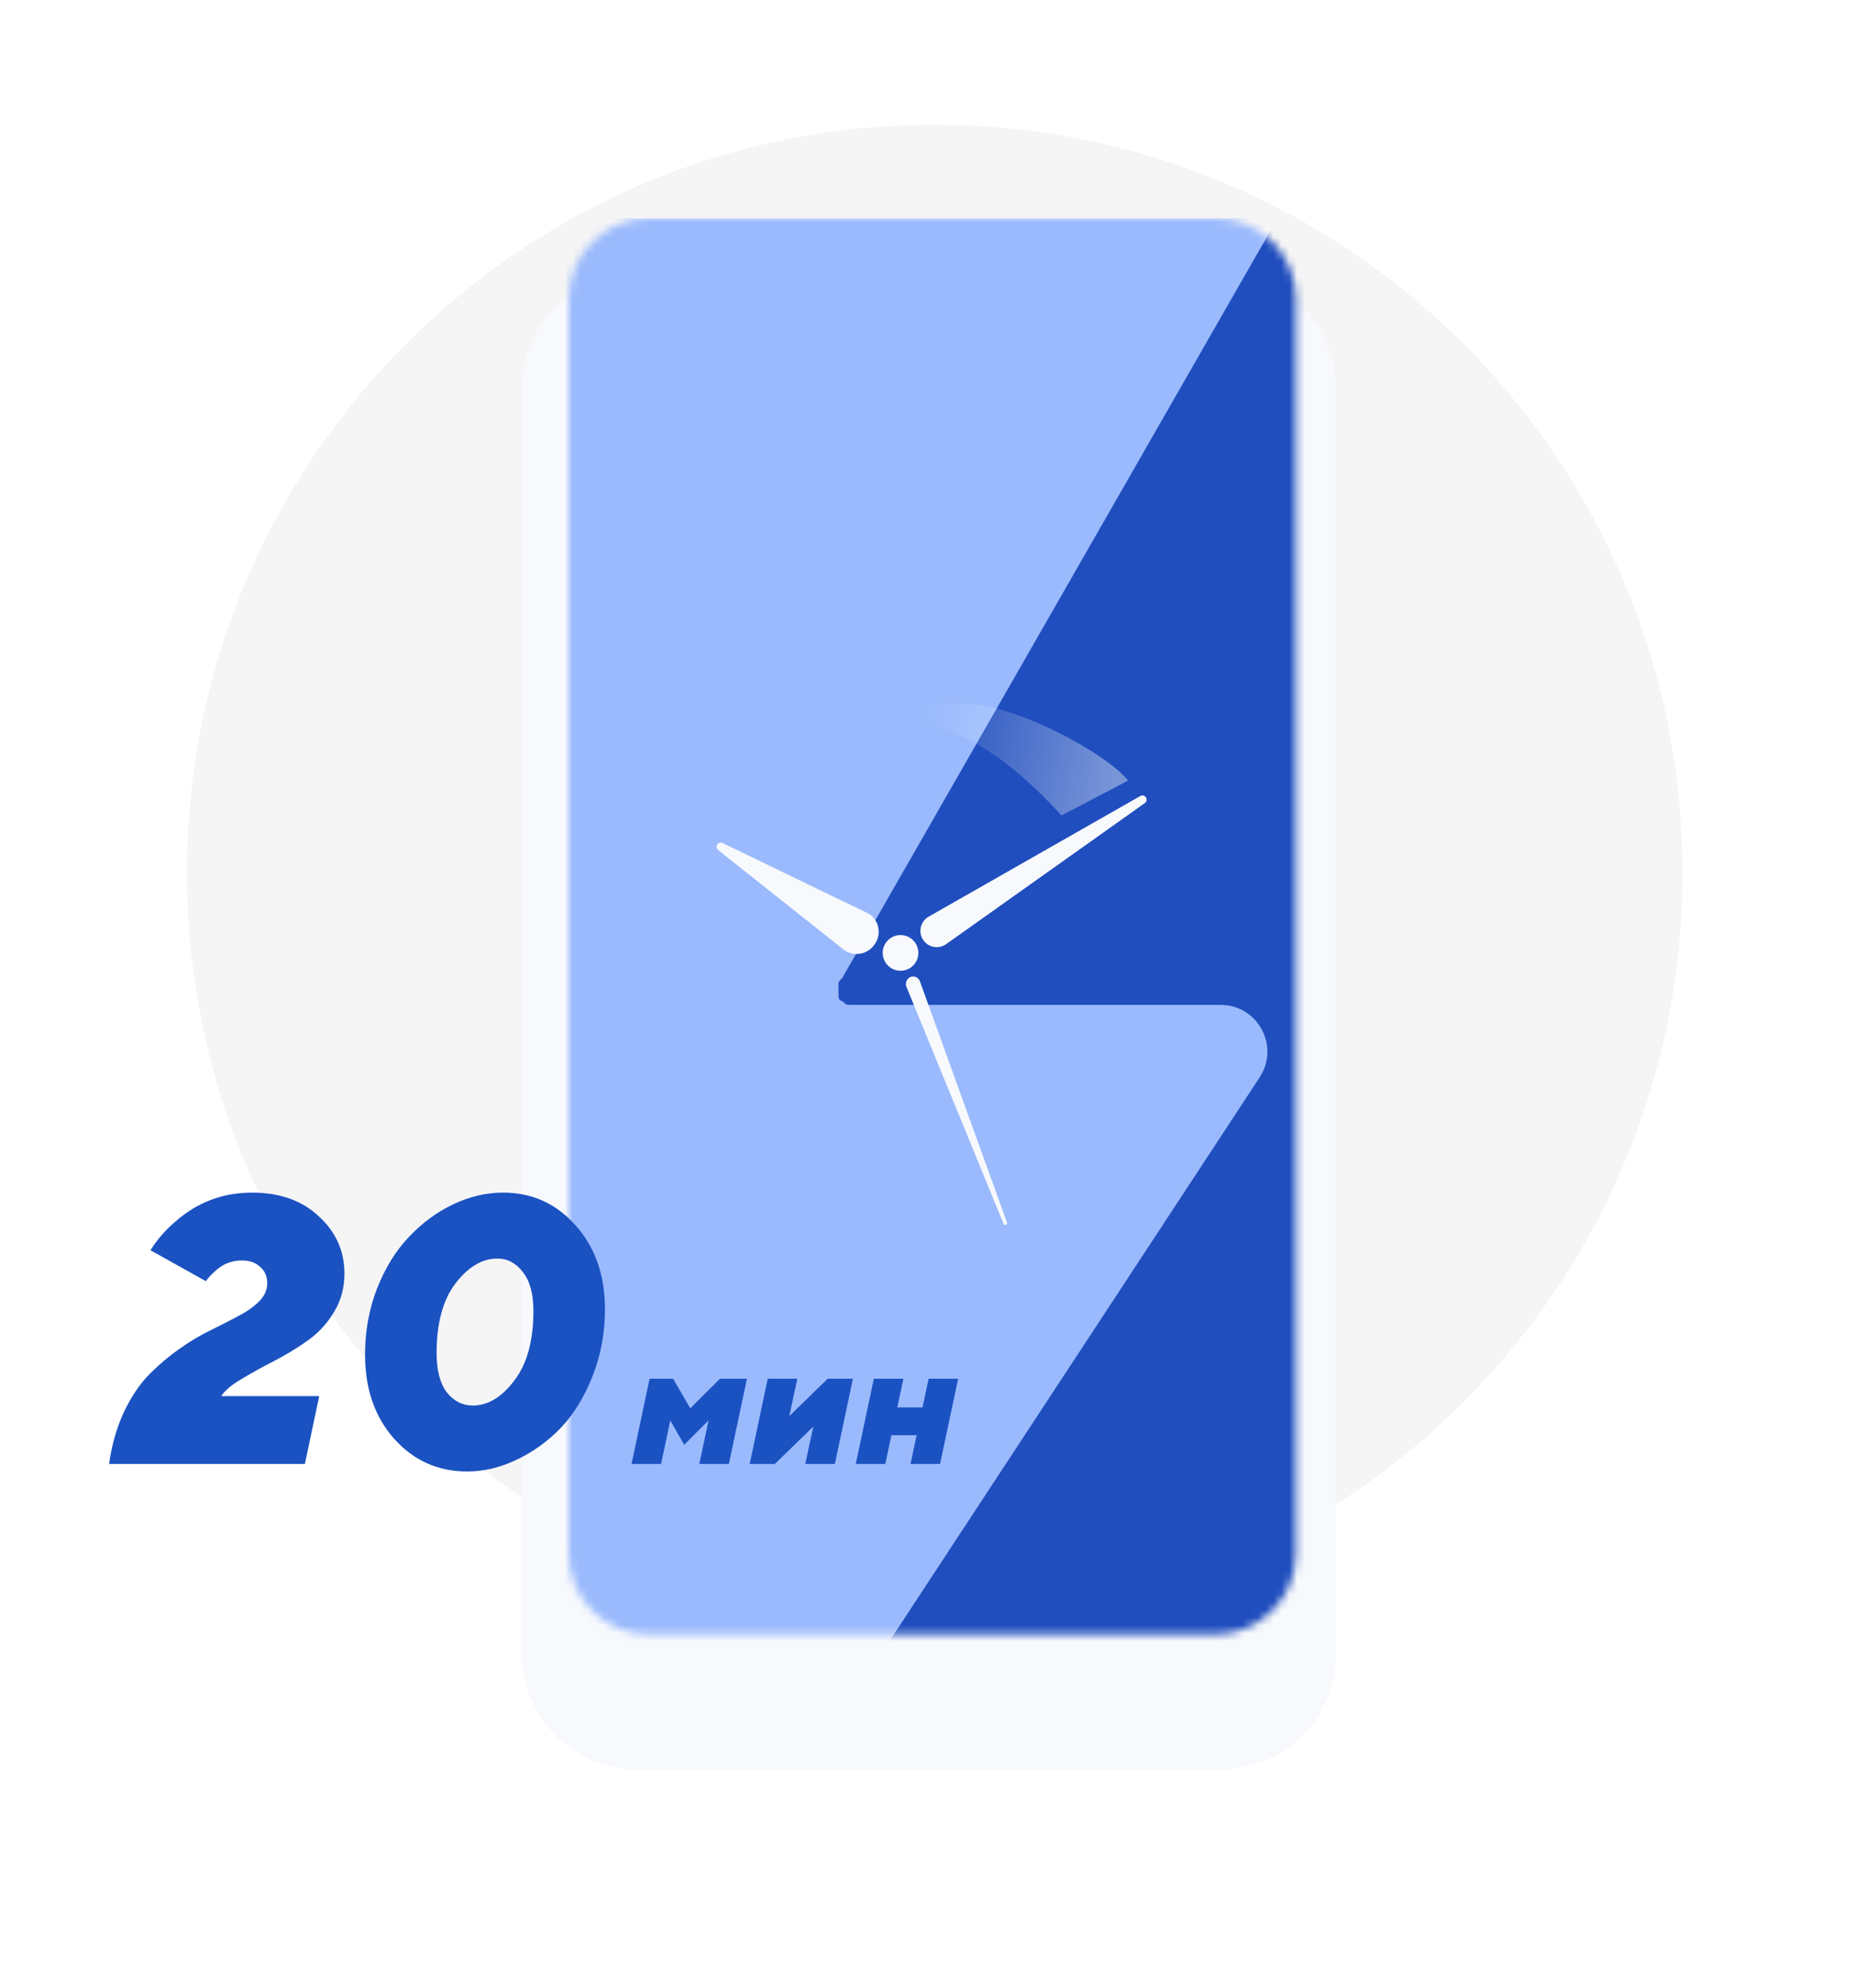 <svg width="238" height="255" viewBox="0 0 238 255" fill="none" xmlns="http://www.w3.org/2000/svg">
<path d="M119.994 207.988C173.01 207.988 215.988 165.01 215.988 111.994C215.988 58.978 173.01 16 119.994 16C66.978 16 24 58.978 24 111.994C24 165.01 66.978 207.988 119.994 207.988Z" fill="#F5F5F5"/>
<g filter="url(#filter0_d_374_5423)">
<path d="M156.681 23H81.825C73.638 23 67 29.637 67 37.825V200.175C67 208.362 73.638 215 81.825 215H156.681C164.868 215 171.506 208.362 171.506 200.175V37.825C171.506 29.637 164.868 23 156.681 23Z" fill="#F7F9FC"/>
</g>
<mask id="mask0_374_5423" style="mask-type:alpha" maskUnits="userSpaceOnUse" x="73" y="28" width="94" height="182">
<path d="M156.009 28H83.353C77.635 28 73 32.635 73 38.353V199.331C73 205.049 77.635 209.684 83.353 209.684H156.009C161.727 209.684 166.362 205.049 166.362 199.331V38.353C166.362 32.635 161.727 28 156.009 28Z" fill="#EFF3F5"/>
</mask>
<g mask="url(#mask0_374_5423)">
<rect x="-100" y="28" width="322" height="230" fill="#9ABAFD"/>
<path d="M348 78.73L339.849 110.143C340.346 110.143 340.439 110.188 340.936 110.684C340.936 110.684 341.479 111.226 341.66 111.587C341.841 111.948 341.841 112.174 341.841 112.67C341.841 113.166 326.264 256.917 325.72 258H83L161.705 138.213C164.327 134.223 161.465 128.918 156.691 128.918H109.124C108.628 128.918 108.628 128.918 108.131 128.422C107.634 128.422 107.634 127.926 107.634 127.43C107.634 126.934 107.634 126.934 107.634 126.438C107.634 125.942 107.634 125.942 108.131 125.446L164.008 28H339.849L348 78.73Z" fill="#204EBE"/>
</g>
<g clip-path="url(#clip0_374_5423)">
<path d="M112.31 121.1C112.52 120.798 112.667 120.456 112.742 120.095C112.818 119.735 112.819 119.363 112.747 119.001C112.676 118.64 112.532 118.297 112.324 117.993C112.117 117.688 111.85 117.429 111.54 117.23L92.8 108.17C92.679 108.1 92.536 108.079 92.401 108.112C92.265 108.145 92.148 108.229 92.073 108.346C91.998 108.464 91.971 108.606 91.999 108.743C92.026 108.88 92.105 109 92.22 109.08L108.34 121.86C108.646 122.083 108.995 122.24 109.365 122.323C109.735 122.405 110.117 122.411 110.49 122.34C110.862 122.269 111.215 122.122 111.528 121.909C111.841 121.695 112.107 121.42 112.31 121.1Z" fill="#F7F9FC"/>
<path d="M118.491 120.56C118.646 120.8 118.849 121.005 119.087 121.163C119.325 121.321 119.593 121.429 119.874 121.479C120.155 121.53 120.443 121.523 120.721 121.457C121 121.392 121.261 121.27 121.491 121.1L147.001 103C147.1 102.915 147.166 102.797 147.185 102.668C147.205 102.538 147.176 102.406 147.105 102.296C147.034 102.186 146.926 102.105 146.8 102.069C146.674 102.033 146.539 102.044 146.421 102.1L119.261 117.57C119.005 117.707 118.781 117.896 118.602 118.124C118.423 118.353 118.293 118.615 118.221 118.896C118.148 119.177 118.135 119.47 118.181 119.756C118.228 120.043 118.333 120.316 118.491 120.56Z" fill="#F7F9FC"/>
<path d="M116.877 125.336C116.645 125.442 116.462 125.632 116.366 125.869C116.27 126.105 116.268 126.369 116.36 126.607L128.845 157.043C128.875 157.089 128.92 157.124 128.972 157.141C129.025 157.158 129.082 157.157 129.133 157.137C129.185 157.117 129.228 157.08 129.255 157.032C129.282 156.984 129.292 156.928 129.283 156.874L118.105 125.933C118.066 125.811 118.004 125.699 117.92 125.602C117.837 125.505 117.734 125.426 117.619 125.37C117.505 125.314 117.379 125.282 117.252 125.276C117.124 125.27 116.996 125.291 116.877 125.336Z" fill="#F7F9FC"/>
<path d="M115.601 124.54C116.865 124.54 117.891 123.515 117.891 122.25C117.891 120.985 116.865 119.96 115.601 119.96C114.336 119.96 113.311 120.985 113.311 122.25C113.311 123.515 114.336 124.54 115.601 124.54Z" fill="#F7F9FC"/>
</g>
<path d="M136.269 104.615L144.814 100.143C142.139 96.758 130.564 90.379 123.873 90.246C105.948 89.888 101.207 96.459 100.018 98.364L105.247 94.752C109.896 94.566 119.037 85.783 136.269 104.615Z" fill="url(#paint0_linear_374_5423)"/>
<path d="M28.407 179.107H40.977L39.14 187.81H14C14.354 185.328 14.999 183.088 15.934 181.089C16.901 179.091 17.997 177.48 19.221 176.255C20.446 175.03 21.752 173.934 23.137 172.967C24.523 172 25.861 171.211 27.15 170.598C28.472 169.954 29.664 169.341 30.728 168.761C31.824 168.181 32.694 167.552 33.339 166.876C33.983 166.199 34.306 165.441 34.306 164.603C34.306 163.733 33.999 163.04 33.387 162.524C32.807 161.976 32.033 161.702 31.066 161.702C29.745 161.702 28.601 162.154 27.634 163.056C27.118 163.507 26.715 163.942 26.425 164.361L19.318 160.397C20.156 159.043 21.22 157.819 22.509 156.723C25.313 154.241 28.601 153 32.372 153C35.917 153 38.77 154.015 40.929 156.046C43.121 158.044 44.217 160.494 44.217 163.395C44.217 165.264 43.749 166.94 42.815 168.423C41.912 169.905 40.752 171.13 39.334 172.097C37.948 173.064 36.53 173.918 35.079 174.659C33.629 175.401 32.259 176.158 30.97 176.932C29.713 177.673 28.859 178.398 28.407 179.107Z" fill="#1B52C2"/>
<path d="M60.69 180.316C62.624 180.316 64.396 179.252 66.008 177.125C67.652 174.998 68.474 172.016 68.474 168.181C68.474 165.989 68.022 164.329 67.12 163.201C66.25 162.041 65.154 161.461 63.832 161.461C61.898 161.461 60.109 162.524 58.466 164.652C56.854 166.779 56.048 169.76 56.048 173.596C56.048 175.787 56.483 177.463 57.354 178.624C58.256 179.752 59.368 180.316 60.69 180.316ZM59.965 188.777C56.226 188.777 53.099 187.375 50.585 184.57C48.103 181.766 46.862 178.173 46.862 173.789C46.862 170.759 47.378 167.923 48.41 165.28C49.473 162.605 50.843 160.397 52.519 158.657C54.195 156.884 56.081 155.498 58.176 154.499C60.303 153.5 62.43 153 64.557 153C68.296 153 71.407 154.402 73.888 157.206C76.402 160.01 77.659 163.604 77.659 167.987C77.659 171.017 77.128 173.87 76.064 176.545C75.033 179.188 73.679 181.396 72.003 183.168C70.327 184.909 68.425 186.279 66.298 187.278C64.203 188.277 62.092 188.777 59.965 188.777Z" fill="#1B52C2"/>
<path d="M81.07 187.809L83.391 176.875H86.403L88.612 180.669L92.428 176.875H95.887L93.566 187.809H89.773L90.955 182.231L87.831 185.355L86.046 182.231L84.864 187.809H81.07Z" fill="#1B52C2"/>
<path d="M96.237 187.809L98.557 176.875H102.351L101.324 181.673L106.256 176.875H109.491L107.171 187.809H103.377L104.404 183.012L99.472 187.809H96.237Z" fill="#1B52C2"/>
<path d="M109.856 187.809L112.177 176.875H115.97L115.189 180.557H118.425L119.206 176.875H122.999L120.678 187.809H116.885L117.666 184.127H114.43L113.649 187.809H109.856Z" fill="#1B52C2"/>
<defs>
<filter id="filter0_d_374_5423" x="39" y="7" width="160.506" height="248" filterUnits="userSpaceOnUse" color-interpolation-filters="sRGB">
<feFlood flood-opacity="0" result="BackgroundImageFix"/>
<feColorMatrix in="SourceAlpha" type="matrix" values="0 0 0 0 0 0 0 0 0 0 0 0 0 0 0 0 0 0 127 0" result="hardAlpha"/>
<feOffset dy="12"/>
<feGaussianBlur stdDeviation="14"/>
<feComposite in2="hardAlpha" operator="out"/>
<feColorMatrix type="matrix" values="0 0 0 0 0.887 0 0 0 0 0.907 0 0 0 0 0.946 0 0 0 1 0"/>
<feBlend mode="normal" in2="BackgroundImageFix" result="effect1_dropShadow_374_5423"/>
<feBlend mode="normal" in="SourceGraphic" in2="effect1_dropShadow_374_5423" result="shape"/>
</filter>
<linearGradient id="paint0_linear_374_5423" x1="142.812" y1="101.464" x2="117.443" y2="97.165" gradientUnits="userSpaceOnUse">
<stop stop-color="white" stop-opacity="0.4"/>
<stop offset="1" stop-color="white" stop-opacity="0"/>
</linearGradient>
<clipPath id="clip0_374_5423">
<rect width="55.23" height="57.68" fill="white" transform="translate(92 102)"/>
</clipPath>
</defs>
</svg>
